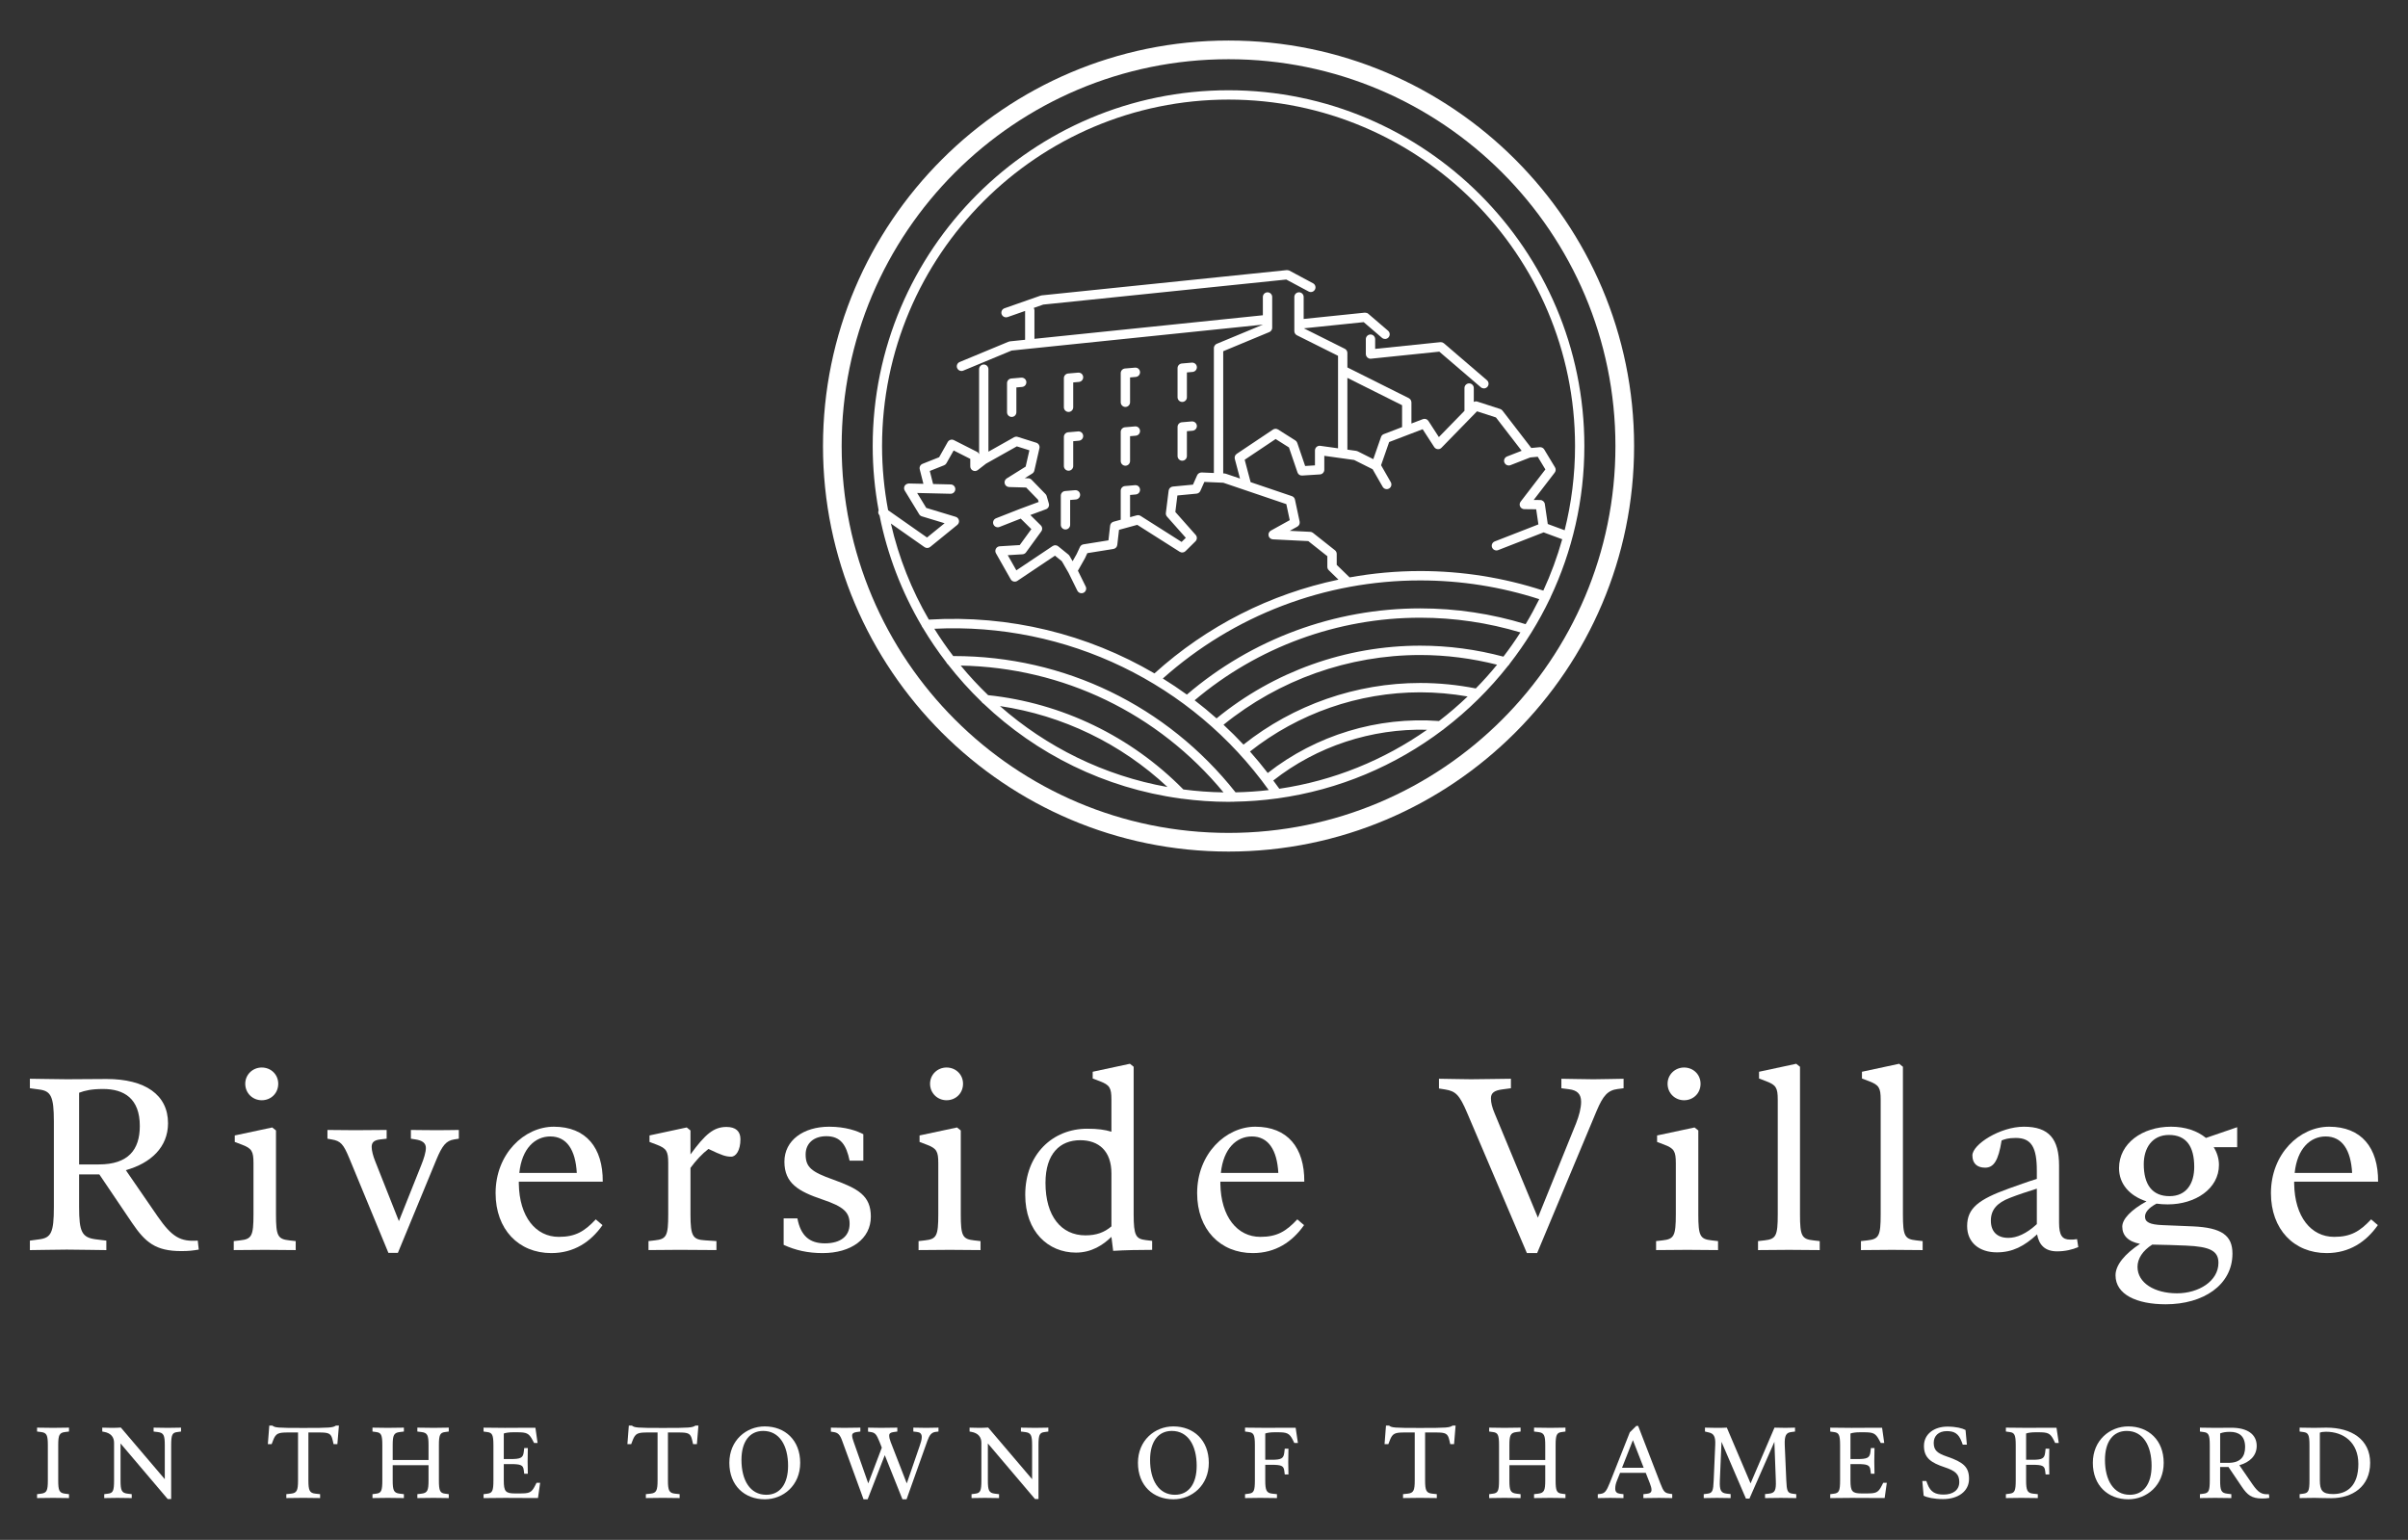 <?xml version="1.0" encoding="utf-8"?>
<!-- Generator: Adobe Illustrator 24.1.1, SVG Export Plug-In . SVG Version: 6.00 Build 0)  -->
<svg version="1.1" id="Layer_1" xmlns="http://www.w3.org/2000/svg" xmlns:xlink="http://www.w3.org/1999/xlink" x="0px" y="0px"
	 viewBox="0 0 258 165" style="enable-background:new 0 0 258 165;" xml:space="preserve">
<rect x="0" y="0" width="258" height="165" fill="#333333" stroke="none"/>
<style type="text/css">
	.st0{fill:#FFFFFF;}
</style>
<g>
	<path class="st0" d="M108.397,44.676c0.276,0,0.5-0.224,0.5-0.5v-2.662l0.613-0.053c0.275-0.023,0.479-0.266,0.455-0.541
		c-0.023-0.275-0.265-0.469-0.541-0.455l-1.07,0.092c-0.258,0.022-0.457,0.238-0.457,0.498v3.121
		C107.897,44.452,108.121,44.676,108.397,44.676z"/>
	<path class="st0" d="M114.488,44.141c0.276,0,0.5-0.224,0.5-0.5v-2.662l0.612-0.054c0.275-0.023,0.479-0.267,0.455-0.541
		s-0.252-0.475-0.542-0.455l-1.069,0.093c-0.259,0.022-0.457,0.238-0.457,0.498v3.121C113.988,43.917,114.211,44.141,114.488,44.141
		z"/>
	<path class="st0" d="M120.578,43.605c0.276,0,0.5-0.224,0.5-0.5v-2.662l0.612-0.053c0.275-0.023,0.479-0.266,0.455-0.541
		s-0.259-0.481-0.541-0.455l-1.069,0.092c-0.258,0.022-0.457,0.238-0.457,0.498v3.121C120.078,43.381,120.302,43.605,120.578,43.605
		z"/>
	<path class="st0" d="M126.668,43.069c0.276,0,0.5-0.224,0.5-0.5v-2.662l0.612-0.054c0.275-0.023,0.479-0.267,0.455-0.541
		c-0.024-0.275-0.257-0.469-0.542-0.455l-1.069,0.093c-0.259,0.022-0.457,0.238-0.457,0.498v3.121
		C126.168,42.846,126.392,43.069,126.668,43.069z"/>
	<path class="st0" d="M114.488,50.439c0.276,0,0.5-0.224,0.5-0.5v-2.662l0.612-0.054c0.275-0.023,0.479-0.267,0.455-0.541
		s-0.252-0.475-0.542-0.455l-1.069,0.093c-0.259,0.022-0.457,0.238-0.457,0.498v3.121C113.988,50.215,114.211,50.439,114.488,50.439
		z"/>
	<path class="st0" d="M120.578,49.903c0.276,0,0.5-0.224,0.5-0.5V46.74l0.612-0.053c0.275-0.023,0.479-0.266,0.455-0.541
		s-0.259-0.481-0.541-0.455l-1.069,0.092c-0.258,0.022-0.457,0.238-0.457,0.498v3.122C120.078,49.68,120.302,49.903,120.578,49.903z
		"/>
	<path class="st0" d="M126.668,49.367c0.276,0,0.5-0.224,0.5-0.5v-2.662l0.612-0.053c0.275-0.023,0.479-0.266,0.455-0.541
		s-0.267-0.47-0.541-0.455l-1.069,0.092c-0.258,0.022-0.457,0.238-0.457,0.498v3.121C126.168,49.144,126.392,49.367,126.668,49.367z
		"/>
	<path class="st0" d="M114.159,56.736c0.276,0,0.5-0.224,0.5-0.5v-2.662l0.612-0.053c0.275-0.023,0.479-0.266,0.455-0.541
		c-0.024-0.274-0.26-0.475-0.541-0.455l-1.069,0.092c-0.258,0.022-0.457,0.238-0.457,0.498v3.121
		C113.659,56.513,113.882,56.736,114.159,56.736z"/>
	<path class="st0" d="M98.874,67.273c0.767,1.285,1.609,2.52,2.518,3.702c0.035,0.092,0.097,0.165,0.174,0.222
		c1.109,1.421,2.314,2.761,3.609,4.011c0.05,0.086,0.119,0.157,0.21,0.2c5.657,5.379,12.954,9.041,21.059,10.149
		c0.042,0.011,0.083,0.025,0.126,0.025c0.01,0,0.019-0.005,0.028-0.005c1.648,0.218,3.325,0.342,5.031,0.342
		c0.16,0,0.318-0.01,0.478-0.012c0.018,0.002,0.035,0.012,0.054,0.012c0.015,0,0.028-0.013,0.042-0.015
		c1.567-0.023,3.111-0.142,4.627-0.349c0.007,0,0.013,0.005,0.019,0.005c0.013,0,0.025-0.011,0.039-0.012
		c6.587-0.913,12.641-3.51,17.71-7.349c0.052-0.028,0.097-0.063,0.136-0.107c2.561-1.958,4.863-4.233,6.856-6.765
		c0.071-0.052,0.125-0.121,0.162-0.206c1.668-2.149,3.116-4.476,4.3-6.954c0.022-0.034,0.047-0.065,0.06-0.104
		c0.005-0.013,0.002-0.027,0.005-0.041c2.328-4.927,3.635-10.426,3.635-16.227c0-21.021-17.103-38.124-38.125-38.124
		c-21.021,0-38.124,17.103-38.124,38.124c0,2.353,0.225,4.653,0.635,6.889c-0.081,0.185-0.044,0.394,0.097,0.54
		c0.84,4.237,2.388,8.221,4.51,11.83C98.773,67.139,98.813,67.215,98.874,67.273z M102.398,55.379l-3.156-0.955l-0.975-1.599
		l0.623,0.014c0,0,0,0,0.001,0l2.953,0.07c0.004,0,0.008,0,0.012,0c0.271,0,0.493-0.216,0.5-0.488
		c0.006-0.275-0.212-0.505-0.488-0.512l-1.893-0.045l-0.354-1.397l1.534-0.61c0.106-0.042,0.194-0.119,0.25-0.219l0.773-1.37
		l1.78,0.902v0.803c0,0.19,0.108,0.364,0.279,0.448c0.172,0.086,0.375,0.064,0.526-0.052l0.885-0.687l3.301-1.853l1.343,0.423
		l-0.399,1.746l-2.026,1.266c-0.187,0.116-0.275,0.342-0.218,0.555s0.248,0.362,0.468,0.369l1.83,0.053l1.269,1.305l0.07,0.242
		l-1.975,0.731c-0.001,0-0.002,0.001-0.003,0.002c-0.002,0.001-0.004,0-0.006,0.001l-2.584,1.015
		c-0.257,0.102-0.384,0.392-0.283,0.648c0.077,0.197,0.266,0.317,0.465,0.317c0.061,0,0.123-0.011,0.183-0.034l2.281-0.896
		l1.138,1.127l-1.243,1.709l-2.146,0.13c-0.172,0.011-0.327,0.109-0.409,0.261s-0.081,0.335,0.004,0.484l1.582,2.79
		c0.069,0.121,0.185,0.208,0.32,0.24c0.136,0.031,0.278,0.007,0.394-0.071l4.03-2.699l0.737,0.597l0.714,1.236l0.943,1.914
		c0.087,0.177,0.265,0.279,0.449,0.279c0.074,0,0.149-0.017,0.221-0.052c0.248-0.122,0.35-0.422,0.228-0.669l-0.834-1.693
		l0.751-1.329l0.259-0.553l2.792-0.447c0.222-0.036,0.392-0.215,0.417-0.438l0.184-1.611l1.956-0.536l4.547,2.886
		c0.197,0.126,0.453,0.099,0.619-0.065l1.069-1.055c0.189-0.188,0.199-0.489,0.023-0.688l-2.179-2.458l0.22-1.767l2.051-0.196
		c0.18-0.018,0.336-0.13,0.41-0.295l0.428-0.962l2.029,0.087l6.753,2.292l0.366,1.718l-2.022,1.12
		c-0.195,0.108-0.295,0.333-0.245,0.551c0.05,0.218,0.239,0.375,0.462,0.386l3.792,0.188l2.042,1.617v1.142
		c0,0.135,0.055,0.265,0.151,0.358l1.04,1.012c-7.299,1.532-14.096,4.965-19.715,10.047c-7.17-4.202-15.544-6.292-24.172-5.763
		c-1.842-3.167-3.226-6.628-4.068-10.296l3.608,2.531c0.184,0.128,0.43,0.118,0.603-0.021l2.905-2.364
		c0.144-0.116,0.211-0.303,0.175-0.484C102.708,55.579,102.575,55.433,102.398,55.379z M133.358,49.265l3.318-2.221l1.426,0.901
		l0.913,2.673c0.073,0.214,0.264,0.354,0.505,0.338l1.901-0.12c0.263-0.017,0.468-0.235,0.468-0.499v-1.494l3.2,0.446l1.976,0.991
		l1.077,1.882c0.092,0.162,0.261,0.252,0.435,0.252c0.084,0,0.169-0.021,0.248-0.066c0.24-0.137,0.323-0.442,0.186-0.682
		l-1.04-1.816l0.866-2.484l3.589-1.374l1.239,1.911c0.083,0.128,0.219,0.211,0.37,0.226c0.152,0.019,0.301-0.038,0.407-0.148
		l3.809-3.906l2.029,0.656l2.753,3.573l-1.564,0.61c-0.257,0.101-0.385,0.391-0.284,0.647c0.077,0.197,0.266,0.318,0.466,0.318
		c0.061,0,0.122-0.011,0.182-0.034l2.12-0.827l0.803-0.076l0.82,1.359l-2.652,3.454c-0.115,0.15-0.136,0.353-0.053,0.523
		c0.083,0.17,0.255,0.279,0.444,0.281l1.276,0.014l0.238,1.619l-4.681,1.825c-0.257,0.101-0.384,0.391-0.284,0.647
		c0.077,0.197,0.266,0.318,0.466,0.318c0.061,0,0.122-0.011,0.182-0.034l4.875-1.901l1.993,0.736c-0.532,1.9-1.21,3.738-2.024,5.502
		c-4.244-1.386-8.677-2.095-13.189-2.095c-2.558,0-5.088,0.234-7.566,0.681l-1.381-1.344v-1.173c0-0.152-0.07-0.297-0.189-0.392
		l-2.358-1.866c-0.082-0.065-0.182-0.103-0.286-0.107l-2.199-0.109l0.812-0.449c0.192-0.106,0.292-0.326,0.247-0.542l-0.502-2.357
		c-0.037-0.172-0.162-0.313-0.329-0.369l-4.421-1.5L133.358,49.265z M144.361,40.49l5.862,2.932v2.344l-1.961,0.751
		c-0.138,0.053-0.245,0.163-0.293,0.302l-0.83,2.381l-1.675-0.84c-0.049-0.024-0.101-0.04-0.155-0.048l-0.947-0.132V40.49z
		 M163.459,66.881c-3.646-1.118-7.444-1.69-11.294-1.69c-9.181,0-18.041,3.281-25.001,9.238c-0.838-0.608-1.698-1.18-2.576-1.724
		c7.603-6.778,17.366-10.51,27.577-10.51c4.363,0,8.65,0.68,12.756,2.007C164.469,65.115,163.983,66.01,163.459,66.881z
		 M161.08,70.362c-2.896-0.773-5.892-1.176-8.914-1.176c-7.948,0-15.685,2.767-21.821,7.791c-0.763-0.674-1.543-1.323-2.349-1.939
		c6.751-5.706,15.306-8.848,24.17-8.848c3.658,0,7.266,0.538,10.736,1.575C162.33,68.657,161.723,69.524,161.08,70.362z
		 M158.121,73.77c-1.95-0.386-3.952-0.586-5.956-0.586c-6.868,0-13.571,2.345-18.935,6.603c-0.689-0.736-1.403-1.444-2.138-2.126
		c5.94-4.82,13.404-7.474,21.073-7.474c2.79,0,5.554,0.361,8.235,1.039C159.68,72.109,158.918,72.957,158.121,73.77z
		 M154.177,77.261c-6.581-0.495-13.182,1.516-18.348,5.568c-0.611-0.791-1.244-1.561-1.904-2.302
		c5.176-4.085,11.627-6.343,18.241-6.343c1.706,0,3.409,0.155,5.079,0.446C156.27,75.56,155.248,76.44,154.177,77.261z
		 M137.071,84.518c-0.21-0.301-0.433-0.589-0.649-0.883c4.659-3.665,10.535-5.596,16.477-5.438
		C148.279,81.438,142.895,83.658,137.071,84.518z M132.38,84.901c-7.351-9.28-18.326-14.602-30.164-14.602l-0.085,0
		c-0.719-0.941-1.394-1.916-2.023-2.925c14.193-0.702,27.633,5.844,35.829,17.287C134.767,84.798,133.58,84.877,132.38,84.901z
		 M102.933,71.319c10.989,0.206,21.155,5.117,28.155,13.587c-1.456-0.021-2.89-0.128-4.301-0.313
		c-5.599-5.689-13.01-9.269-20.916-10.103C104.833,73.489,103.848,72.434,102.933,71.319z M125.087,84.331
		c-6.803-1.215-12.967-4.286-17.952-8.673C113.842,76.649,120.118,79.681,125.087,84.331z M131.63,10.672
		c20.471,0,37.125,16.653,37.125,37.124c0,3.111-0.39,6.132-1.114,9.022l-1.809-0.668l-0.315-2.142
		c-0.036-0.244-0.243-0.425-0.489-0.428l-0.703-0.008l2.251-2.931c0.125-0.163,0.138-0.387,0.032-0.563l-1.158-1.921
		c-0.099-0.165-0.286-0.25-0.475-0.24l-0.91,0.086l-3.086-4.006c-0.062-0.08-0.146-0.14-0.242-0.171l-2.472-0.8
		c-0.122-0.039-0.246-0.013-0.359,0.04v-1.486c0-0.276-0.224-0.5-0.5-0.5s-0.5,0.224-0.5,0.5v2.442l-2.742,2.812l-1.119-1.726
		c-0.128-0.2-0.379-0.281-0.598-0.195l-1.223,0.468v-2.27c0-0.025-0.011-0.046-0.014-0.07c-0.005-0.036-0.008-0.071-0.021-0.105
		c-0.012-0.031-0.03-0.056-0.047-0.084c-0.017-0.027-0.03-0.054-0.052-0.077c-0.025-0.027-0.055-0.046-0.086-0.067
		c-0.02-0.014-0.034-0.033-0.056-0.044l-6.586-3.293V37.82c0-0.189-0.107-0.362-0.276-0.447l-4.386-2.192l6.411-0.662l1.961,1.682
		c0.095,0.08,0.21,0.12,0.326,0.12c0.141,0,0.281-0.06,0.379-0.175c0.18-0.209,0.156-0.525-0.054-0.705l-2.124-1.821
		c-0.001-0.001-0.002-0.001-0.003-0.002c-0.087-0.075-0.198-0.112-0.318-0.111c-0.016,0-0.031-0.005-0.047-0.004
		c-0.003,0-0.006-0.001-0.009-0.001l-6.543,0.675v-2.357c0-0.276-0.224-0.5-0.5-0.5s-0.5,0.224-0.5,0.5v3.658
		c0,0.189,0.107,0.362,0.276,0.447l4.406,2.202v9.91l-1.903-0.265c-0.143-0.019-0.288,0.022-0.397,0.118
		c-0.109,0.095-0.172,0.232-0.172,0.377v1.599l-1.051,0.066l-0.846-2.478c-0.037-0.108-0.109-0.2-0.206-0.262l-1.85-1.17
		c-0.167-0.105-0.38-0.103-0.545,0.008l-3.885,2.601c-0.177,0.118-0.26,0.337-0.205,0.543l0.557,2.103l-1.533-0.52
		c-0.045-0.015-0.092-0.023-0.139-0.026l-0.127-0.005V37.636l4.938-2.052c0,0,0.001-0.001,0.001-0.001
		c0.061-0.026,0.116-0.063,0.162-0.109c0.022-0.022,0.034-0.05,0.051-0.075c0.019-0.028,0.043-0.053,0.056-0.084
		c0.025-0.06,0.038-0.125,0.039-0.191c0,0,0-0.001,0-0.001v-3.301c0-0.276-0.224-0.5-0.5-0.5s-0.5,0.224-0.5,0.5v1.959
		l-24.474,2.524v-3.064c0-0.092-0.032-0.173-0.075-0.247l1.019-0.357l26.038-2.684l2.396,1.282c0.075,0.04,0.156,0.059,0.235,0.059
		c0.179,0,0.352-0.096,0.441-0.265c0.13-0.243,0.039-0.546-0.205-0.676l-2.531-1.354c-0.01-0.005-0.02-0.005-0.03-0.009
		c-0.038-0.017-0.077-0.029-0.12-0.036c-0.03-0.005-0.059-0.007-0.09-0.007c-0.016,0-0.031-0.006-0.048-0.004l-26.249,2.706
		c-0.02,0.002-0.037,0.013-0.056,0.017c-0.019,0.004-0.039,0.001-0.058,0.008l-3.876,1.358c-0.26,0.091-0.397,0.376-0.306,0.637
		c0.072,0.206,0.265,0.335,0.472,0.335c0.055,0,0.111-0.009,0.166-0.028l1.876-0.658v3.09l-1.623,0.167
		c-0.024,0.002-0.043,0.015-0.065,0.02c-0.025,0.006-0.051,0.005-0.075,0.015l-5.246,2.179c-0.255,0.106-0.376,0.398-0.27,0.653
		c0.08,0.192,0.266,0.309,0.462,0.309c0.064,0,0.129-0.012,0.192-0.038l5.18-2.151l1.945-0.201c0,0,0.001,0,0.001,0
		c0.001,0,0.002-0.001,0.003-0.001l24.97-2.575v0.003l-4.938,2.052c0,0-0.001,0.001-0.001,0.001
		c-0.061,0.026-0.116,0.063-0.162,0.109c-0.022,0.022-0.034,0.05-0.051,0.075c-0.019,0.028-0.043,0.053-0.056,0.084
		c-0.025,0.06-0.038,0.125-0.039,0.191c0,0,0,0.001,0,0.001v13.382l-1.313-0.057c-0.204,0.006-0.395,0.109-0.479,0.297l-0.447,1.007
		l-2.159,0.206c-0.233,0.022-0.42,0.204-0.449,0.437l-0.297,2.389c-0.018,0.143,0.026,0.286,0.122,0.394l2.015,2.272L126.6,58.07
		l-4.398-2.791c-0.119-0.076-0.265-0.097-0.4-0.061l-0.724,0.198v-2.378l0.612-0.054c0.275-0.023,0.479-0.267,0.455-0.541
		c-0.024-0.275-0.25-0.48-0.542-0.455l-1.069,0.093c-0.259,0.022-0.457,0.238-0.457,0.498v3.112l-0.772,0.212
		c-0.197,0.055-0.341,0.223-0.364,0.426l-0.179,1.57l-2.679,0.429c-0.164,0.026-0.303,0.132-0.374,0.282l-0.354,0.759l-0.433,0.765
		l-0.331-0.573c-0.031-0.053-0.071-0.1-0.119-0.139l-1.095-0.887c-0.17-0.139-0.411-0.148-0.593-0.026l-3.889,2.604l-0.921-1.625
		l1.582-0.096c0.149-0.009,0.286-0.084,0.374-0.205l1.634-2.246c0.146-0.199,0.123-0.476-0.052-0.649l-1.118-1.107l1.676-0.621
		c0.246-0.091,0.379-0.356,0.306-0.608l-0.235-0.808c-0.023-0.079-0.064-0.15-0.122-0.209l-1.497-1.54
		c-0.09-0.093-0.214-0.147-0.344-0.151l-0.378-0.011l0.799-0.499c0.113-0.07,0.193-0.183,0.223-0.313l0.547-2.399
		c0.058-0.254-0.089-0.51-0.337-0.588l-1.989-0.626c-0.13-0.041-0.274-0.025-0.395,0.04l-2.745,1.545v-8.843
		c0-0.276-0.224-0.5-0.5-0.5s-0.5,0.224-0.5,0.5v9.115c-0.046-0.105-0.113-0.199-0.219-0.253l-2.48-1.257
		c-0.237-0.118-0.529-0.032-0.662,0.2l-0.922,1.633l-1.778,0.707c-0.233,0.093-0.361,0.345-0.3,0.588l0.393,1.552l-0.021,0
		c-0.001,0-0.002,0-0.003,0l-1.537-0.034c-0.182,0.016-0.354,0.093-0.444,0.251c-0.091,0.158-0.089,0.354,0.006,0.51l1.55,2.541
		c0.064,0.104,0.164,0.183,0.282,0.218l2.438,0.738l-1.882,1.531l-4.172-2.926c-0.419-2.229-0.648-4.524-0.648-6.872
		C94.506,27.325,111.16,10.672,131.63,10.672z"/>
	<path class="st0" d="M131.63,91.248c23.959,0,43.452-19.492,43.452-43.452c0-23.959-19.492-43.452-43.452-43.452
		S88.178,23.837,88.178,47.796C88.178,71.756,107.671,91.248,131.63,91.248z M131.63,6.345c22.893,0,41.452,18.559,41.452,41.452
		c0,22.893-18.559,41.452-41.452,41.452S90.178,70.689,90.178,47.796C90.178,24.903,108.737,6.345,131.63,6.345z"/>
	<path class="st0" d="M147.338,37.384v-1.042c0-0.276-0.224-0.5-0.5-0.5s-0.5,0.224-0.5,0.5v1.596c0,0.009,0.005,0.016,0.005,0.025
		c0,0.009-0.004,0.017-0.003,0.027c0.003,0.03,0.017,0.054,0.025,0.082c0.007,0.026,0.012,0.053,0.023,0.077
		c0.016,0.034,0.039,0.062,0.062,0.092c0.015,0.02,0.027,0.042,0.046,0.059c0.029,0.027,0.064,0.046,0.098,0.066
		c0.02,0.011,0.036,0.026,0.057,0.035c0.058,0.024,0.121,0.038,0.187,0.038c0,0,0,0,0,0c0,0,0,0,0,0s0,0,0,0
		c0.017,0,0.034-0.001,0.051-0.003l7.321-0.755l4.453,3.819c0.095,0.08,0.21,0.12,0.326,0.12c0.141,0,0.281-0.06,0.379-0.175
		c0.18-0.209,0.156-0.525-0.054-0.705L154.7,36.78c-0.003-0.002-0.006-0.003-0.009-0.005c-0.024-0.02-0.054-0.03-0.081-0.045
		c-0.029-0.016-0.056-0.037-0.087-0.046c-0.031-0.01-0.064-0.008-0.097-0.011c-0.031-0.003-0.062-0.012-0.094-0.009
		c-0.003,0-0.006-0.001-0.009-0.001L147.338,37.384z"/>
	<path class="st0" d="M3.971,152.977v0.418l0.44,0.055c0.594,0.077,0.715,0.33,0.715,1.408v3.785c0,1.078-0.121,1.331-0.715,1.408
		l-0.44,0.055v0.418c0.231,0,1.299-0.021,1.717-0.021s1.474,0.021,1.705,0.021v-0.418l-0.44-0.055
		c-0.594-0.077-0.715-0.33-0.715-1.408v-3.785c0-1.078,0.121-1.331,0.715-1.408l0.44-0.055v-0.418c-0.231,0-1.298,0.022-1.717,0.022
		C5.258,152.999,4.202,152.977,3.971,152.977z"/>
	<path class="st0" d="M16.457,152.977v0.418l0.451,0.055c0.627,0.077,0.748,0.342,0.748,1.408v3.642l-4.709-5.533
		c-0.319,0.021-0.605,0.033-0.946,0.033c-0.407,0-0.803-0.012-1.045-0.022v0.418l0.187,0.033c0.748,0.132,1.078,0.572,1.078,1.177
		v4.027c0,1.133-0.12,1.353-0.648,1.419l-0.407,0.055v0.418c0.242,0,1.001-0.021,1.419-0.021s1.31,0.021,1.529,0.021v-0.418
		l-0.451-0.055c-0.627-0.077-0.748-0.341-0.748-1.408v-3.972l5.05,5.952h0.374v-5.754c0-1.134,0.121-1.354,0.649-1.42l0.407-0.055
		v-0.418c-0.242,0-0.99,0.022-1.408,0.022S16.677,152.977,16.457,152.977z"/>
	<path class="st0" d="M32.494,153.01c-2.86,0-3.015-0.033-3.312-0.253h-0.33l-0.153,1.991h0.406l0.165-0.43
		c0.286-0.736,0.551-0.824,1.596-0.824h1.067v5.148c0,1.067-0.132,1.342-0.748,1.408l-0.507,0.055v0.418
		c0.221,0,1.397-0.021,1.815-0.021s1.585,0.021,1.805,0.021v-0.418l-0.506-0.055c-0.616-0.066-0.748-0.341-0.748-1.408v-5.148H34.2
		c1.046,0,1.276,0.099,1.441,0.824l0.1,0.43h0.406l0.165-1.991h-0.318C35.641,152.977,35.432,153.01,32.494,153.01z"/>
	<path class="st0" d="M44.716,152.977v0.418l0.451,0.055c0.627,0.077,0.748,0.342,0.748,1.408v1.585h-3.84v-1.585
		c0-1.066,0.121-1.331,0.748-1.408l0.451-0.055v-0.418c-0.22,0-1.32,0.022-1.738,0.022s-1.387-0.022-1.628-0.022v0.418l0.406,0.055
		c0.528,0.066,0.649,0.319,0.649,1.408v3.774c0,1.122-0.121,1.353-0.649,1.419l-0.406,0.055v0.418c0.241,0,1.21-0.021,1.628-0.021
		s1.519,0.021,1.738,0.021v-0.418l-0.451-0.055c-0.627-0.077-0.748-0.341-0.748-1.408v-1.64h3.84v1.64
		c0,1.067-0.121,1.331-0.748,1.408l-0.451,0.055v0.418c0.23,0,1.331-0.021,1.749-0.021s1.375,0.021,1.617,0.021v-0.418l-0.407-0.055
		c-0.528-0.066-0.649-0.319-0.649-1.408v-3.785c0-1.089,0.121-1.342,0.649-1.408l0.407-0.055v-0.418
		c-0.242,0-1.199,0.022-1.617,0.022S44.947,152.977,44.716,152.977z"/>
	<path class="st0" d="M57.332,159.192c-0.385,0.771-0.627,0.836-1.661,0.836h-0.495c-1.012,0-1.199-0.22-1.199-1.396v-1.75h0.727
		c1.034,0,1.342,0.088,1.408,0.616l0.055,0.418h0.386c0-0.242-0.022-0.901-0.022-1.32c0-0.418,0.022-1.21,0.022-1.43h-0.386
		l-0.055,0.451c-0.077,0.604-0.353,0.726-1.408,0.726h-0.727v-2.739c0.209-0.077,0.562-0.132,1.013-0.132h0.407
		c1.034,0,1.265,0.099,1.661,0.836l0.165,0.309h0.374l-0.231-1.629h-0.935c-0.221,0-1.915,0.012-2.333,0.012
		s-2.046-0.022-2.288-0.022v0.418l0.407,0.055c0.517,0.066,0.649,0.298,0.649,1.408v3.774c0,1.122-0.121,1.353-0.649,1.419
		l-0.407,0.055v0.418c0.242,0,1.87-0.021,2.288-0.021s1.684,0.011,2.344,0.011h1.199l0.23-1.628h-0.385L57.332,159.192z"/>
	<path class="st0" d="M71.016,153.01c-2.86,0-3.015-0.033-3.312-0.253h-0.33l-0.153,1.991h0.406l0.165-0.43
		c0.286-0.736,0.551-0.824,1.596-0.824h1.067v5.148c0,1.067-0.132,1.342-0.748,1.408l-0.507,0.055v0.418
		c0.221,0,1.397-0.021,1.815-0.021s1.585,0.021,1.805,0.021v-0.418l-0.506-0.055c-0.616-0.066-0.748-0.341-0.748-1.408v-5.148h1.154
		c1.046,0,1.276,0.099,1.441,0.824l0.1,0.43h0.406l0.165-1.991h-0.318C74.162,152.977,73.953,153.01,71.016,153.01z"/>
	<path class="st0" d="M81.939,152.845c-1.991,0-3.795,1.496-3.795,3.905c0,2.432,1.628,3.905,3.795,3.905
		c1.992,0,3.796-1.496,3.796-3.905C85.735,154.318,84.107,152.845,81.939,152.845z M82.104,160.172
		c-1.738,0-2.662-1.563-2.662-3.741c0-1.936,0.858-3.102,2.332-3.102c1.738,0,2.663,1.562,2.663,3.74
		C84.437,159.006,83.578,160.172,82.104,160.172z"/>
	<path class="st0" d="M97.857,152.977v0.418l0.385,0.044c0.33,0.033,0.518,0.188,0.518,0.55c0,0.275-0.11,0.628-0.242,1.002
		l-1.364,3.96l-1.728-4.444c-0.099-0.253-0.153-0.484-0.153-0.683c0-0.23,0.143-0.329,0.473-0.374l0.396-0.055v-0.418
		c-0.221,0-1.343,0.022-1.761,0.022s-1.155-0.022-1.375-0.022v0.429l0.297,0.044c0.451,0.066,0.605,0.231,0.936,1.057l0.241,0.616
		l-1.452,3.828l-1.562-4.444c-0.088-0.264-0.165-0.484-0.165-0.683c0-0.22,0.153-0.329,0.473-0.374l0.407-0.055v-0.418
		c-0.22,0-1.331,0.022-1.749,0.022s-1.188-0.022-1.408-0.022v0.429l0.297,0.044c0.462,0.066,0.682,0.286,0.913,0.936l2.288,6.271
		h0.44l1.837-4.73l1.893,4.73h0.439l2.233-6.271c0.221-0.605,0.43-0.902,0.902-0.957l0.286-0.033v-0.418
		c-0.22,0-0.913,0.022-1.331,0.022S98.077,152.977,97.857,152.977z"/>
	<path class="st0" d="M109.384,152.977v0.418l0.451,0.055c0.627,0.077,0.748,0.342,0.748,1.408v3.642l-4.709-5.533
		c-0.318,0.021-0.604,0.033-0.945,0.033c-0.407,0-0.804-0.012-1.046-0.022v0.418l0.188,0.033c0.748,0.132,1.078,0.572,1.078,1.177
		v4.027c0,1.133-0.121,1.353-0.649,1.419l-0.407,0.055v0.418c0.242,0,1.002-0.021,1.42-0.021s1.309,0.021,1.529,0.021v-0.418
		l-0.451-0.055c-0.627-0.077-0.748-0.341-0.748-1.408v-3.972l5.05,5.952h0.374v-5.754c0-1.134,0.121-1.354,0.648-1.42l0.407-0.055
		v-0.418c-0.242,0-0.99,0.022-1.408,0.022S109.605,152.977,109.384,152.977z"/>
	<path class="st0" d="M125.719,152.845c-1.991,0-3.796,1.496-3.796,3.905c0,2.432,1.629,3.905,3.796,3.905
		c1.991,0,3.796-1.496,3.796-3.905C129.515,154.318,127.886,152.845,125.719,152.845z M125.884,160.172
		c-1.738,0-2.662-1.563-2.662-3.741c0-1.936,0.857-3.102,2.332-3.102c1.738,0,2.662,1.562,2.662,3.74
		C128.216,159.006,127.359,160.172,125.884,160.172z"/>
	<path class="st0" d="M137.896,152.987c-0.22,0-1.793,0.012-2.211,0.012s-2.047-0.022-2.288-0.022v0.418l0.406,0.055
		c0.518,0.066,0.649,0.298,0.649,1.408v3.774c0,1.122-0.121,1.353-0.649,1.419l-0.406,0.055v0.418c0.241,0,1.21-0.021,1.628-0.021
		s1.573,0.021,1.793,0.021v-0.418l-0.506-0.055c-0.616-0.066-0.748-0.353-0.748-1.408v-1.684h0.693c1.001,0,1.275,0.1,1.342,0.616
		l0.055,0.418h0.396c0-0.242-0.022-0.902-0.022-1.32s0.022-1.221,0.022-1.441h-0.396l-0.055,0.451
		c-0.077,0.595-0.319,0.737-1.342,0.737h-0.693v-2.816c0.209-0.077,0.561-0.132,1.012-0.132h0.286c1.023,0,1.287,0.088,1.661,0.836
		l0.154,0.309h0.385l-0.241-1.629H137.896z"/>
	<path class="st0" d="M152.141,153.01c-2.86,0-3.015-0.033-3.312-0.253h-0.33l-0.154,1.991h0.407l0.165-0.43
		c0.286-0.736,0.55-0.824,1.595-0.824h1.067v5.148c0,1.067-0.132,1.342-0.748,1.408l-0.506,0.055v0.418
		c0.22,0,1.397-0.021,1.815-0.021s1.584,0.021,1.804,0.021v-0.418l-0.506-0.055c-0.616-0.066-0.748-0.341-0.748-1.408v-5.148h1.155
		c1.045,0,1.276,0.099,1.441,0.824l0.099,0.43h0.407l0.165-1.991h-0.319C155.287,152.977,155.078,153.01,152.141,153.01z"/>
	<path class="st0" d="M164.362,152.977v0.418l0.451,0.055c0.627,0.077,0.748,0.342,0.748,1.408v1.585h-3.84v-1.585
		c0-1.066,0.121-1.331,0.748-1.408l0.451-0.055v-0.418c-0.22,0-1.32,0.022-1.738,0.022s-1.386-0.022-1.628-0.022v0.418l0.407,0.055
		c0.528,0.066,0.649,0.319,0.649,1.408v3.774c0,1.122-0.121,1.353-0.649,1.419l-0.407,0.055v0.418c0.242,0,1.21-0.021,1.628-0.021
		s1.519,0.021,1.738,0.021v-0.418l-0.451-0.055c-0.627-0.077-0.748-0.341-0.748-1.408v-1.64h3.84v1.64
		c0,1.067-0.121,1.331-0.748,1.408l-0.451,0.055v0.418c0.231,0,1.331-0.021,1.749-0.021s1.376,0.021,1.617,0.021v-0.418
		l-0.406-0.055c-0.528-0.066-0.649-0.319-0.649-1.408v-3.785c0-1.089,0.121-1.342,0.649-1.408l0.406-0.055v-0.418
		c-0.241,0-1.199,0.022-1.617,0.022S164.593,152.977,164.362,152.977z"/>
	<path class="st0" d="M177.892,158.94l-2.376-6.149h-0.198l-0.693,0.682l-2.134,5.391c-0.374,0.946-0.562,1.155-1.013,1.21
		l-0.286,0.033v0.418c0.221,0,0.913-0.021,1.331-0.021s1.199,0.021,1.42,0.021v-0.418l-0.363-0.044
		c-0.341-0.044-0.518-0.198-0.518-0.55c0-0.286,0.056-0.55,0.188-0.869l0.33-0.825h2.75l0.44,1.122
		c0.121,0.308,0.176,0.506,0.176,0.715c0,0.242-0.154,0.374-0.484,0.407l-0.385,0.044v0.418c0.22,0,1.276-0.021,1.694-0.021
		s1.177,0.021,1.397,0.021v-0.429l-0.297-0.044C178.365,159.974,178.233,159.831,177.892,158.94z M173.788,157.278l1.166-2.96
		l1.155,2.96H173.788z"/>
	<path class="st0" d="M191.389,158.632l-0.165-3.774c-0.044-1.066,0.165-1.342,0.693-1.408l0.407-0.055v-0.418
		c-0.286,0.011-0.595,0.022-1.023,0.022c-0.22,0-0.957-0.012-1.178-0.022l-2.563,5.974l-2.542-5.974
		c-0.318,0.022-0.781,0.022-1.166,0.022c-0.407,0-0.936-0.022-1.177-0.022v0.418l0.429,0.1c0.506,0.12,0.715,0.429,0.671,1.331
		l-0.165,3.807c-0.044,1.11-0.132,1.353-0.66,1.419l-0.407,0.055v0.418c0.242,0,1.002-0.021,1.42-0.021s1.243,0.021,1.463,0.021
		v-0.429l-0.407-0.044c-0.627-0.066-0.792-0.341-0.748-1.408l0.176-4.147l2.619,6.084h0.374l2.673-6.084l0.154,4.147
		c0.044,1.067-0.11,1.342-0.737,1.408l-0.418,0.044v0.429c0.22,0,1.287-0.021,1.705-0.021s1.397,0.021,1.64,0.021v-0.418
		l-0.407-0.055C191.521,159.984,191.433,159.754,191.389,158.632z"/>
	<path class="st0" d="M201.618,159.192c-0.385,0.771-0.627,0.836-1.661,0.836h-0.495c-1.012,0-1.199-0.22-1.199-1.396v-1.75h0.727
		c1.034,0,1.342,0.088,1.408,0.616l0.055,0.418h0.386c0-0.242-0.022-0.901-0.022-1.32c0-0.418,0.022-1.21,0.022-1.43h-0.386
		l-0.055,0.451c-0.077,0.604-0.353,0.726-1.408,0.726h-0.727v-2.739c0.209-0.077,0.562-0.132,1.013-0.132h0.407
		c1.034,0,1.265,0.099,1.661,0.836l0.165,0.309h0.374l-0.231-1.629h-0.935c-0.221,0-1.915,0.012-2.333,0.012
		s-2.046-0.022-2.288-0.022v0.418l0.407,0.055c0.517,0.066,0.649,0.298,0.649,1.408v3.774c0,1.122-0.121,1.353-0.649,1.419
		l-0.407,0.055v0.418c0.242,0,1.87-0.021,2.288-0.021s1.684,0.011,2.344,0.011h1.199l0.23-1.628h-0.385L201.618,159.192z"/>
	<path class="st0" d="M208.615,156.079c-1.023-0.353-1.431-0.649-1.431-1.475c0-0.736,0.518-1.254,1.397-1.254
		c0.803,0,1.266,0.253,1.596,1.133l0.12,0.319h0.44l-0.143-1.573c-0.342-0.187-1.013-0.363-1.947-0.363
		c-1.408,0-2.509,0.793-2.509,2.068c0,1.299,0.771,1.805,2.223,2.289c1.155,0.385,1.562,0.748,1.562,1.584
		c0,0.858-0.671,1.342-1.672,1.342c-0.869,0-1.408-0.253-1.738-1.133l-0.121-0.319h-0.429l0.143,1.573
		c0.353,0.188,1.101,0.363,2.079,0.363c1.606,0,2.784-0.825,2.784-2.167C210.969,157.212,210.386,156.685,208.615,156.079z"/>
	<path class="st0" d="M219.416,152.987c-0.22,0-1.793,0.012-2.211,0.012s-2.047-0.022-2.288-0.022v0.418l0.406,0.055
		c0.518,0.066,0.649,0.298,0.649,1.408v3.774c0,1.122-0.121,1.353-0.649,1.419l-0.406,0.055v0.418c0.241,0,1.21-0.021,1.628-0.021
		s1.573,0.021,1.793,0.021v-0.418l-0.506-0.055c-0.616-0.066-0.748-0.353-0.748-1.408v-1.684h0.693c1.001,0,1.275,0.1,1.342,0.616
		l0.055,0.418h0.396c0-0.242-0.022-0.902-0.022-1.32s0.022-1.221,0.022-1.441h-0.396l-0.055,0.451
		c-0.077,0.595-0.319,0.737-1.342,0.737h-0.693v-2.816c0.209-0.077,0.561-0.132,1.012-0.132h0.286c1.023,0,1.287,0.088,1.661,0.836
		l0.154,0.309h0.385l-0.241-1.629H219.416z"/>
	<path class="st0" d="M228.029,152.845c-1.991,0-3.795,1.496-3.795,3.905c0,2.432,1.628,3.905,3.795,3.905
		c1.992,0,3.796-1.496,3.796-3.905C231.825,154.318,230.197,152.845,228.029,152.845z M228.194,160.172
		c-1.738,0-2.662-1.563-2.662-3.741c0-1.936,0.858-3.102,2.332-3.102c1.738,0,2.663,1.562,2.663,3.74
		C230.527,159.006,229.668,160.172,228.194,160.172z"/>
	<path class="st0" d="M241.339,159.05l-1.408-2.047c1.101-0.308,1.859-1.012,1.859-2.068c0-1.254-1.012-1.947-2.706-1.947
		c-0.518,0-1.332,0.012-1.75,0.012s-1.386-0.022-1.628-0.022v0.418l0.407,0.055c0.517,0.066,0.649,0.298,0.649,1.408v3.774
		c0,1.122-0.121,1.353-0.649,1.419l-0.407,0.055v0.418c0.242,0,1.21-0.021,1.628-0.021s1.519,0.021,1.738,0.021v-0.418l-0.451-0.055
		c-0.627-0.077-0.748-0.33-0.748-1.419v-1.441h0.892l1.441,2.134c0.583,0.858,1.034,1.243,2.167,1.243
		c0.33,0,0.506-0.021,0.771-0.065l-0.044-0.396C242.34,160.161,241.966,159.951,241.339,159.05z M238.743,156.75h-0.869v-3.157
		c0.265-0.099,0.551-0.165,1.057-0.165c0.924,0,1.617,0.418,1.617,1.628C240.547,156.101,240.041,156.75,238.743,156.75z"/>
	<path class="st0" d="M249.259,152.977c-0.518,0-0.869,0.022-1.32,0.022c-0.418,0-1.32-0.022-1.551-0.022v0.418l0.406,0.055
		c0.518,0.066,0.649,0.298,0.649,1.408v3.774c0,1.122-0.121,1.353-0.649,1.419l-0.406,0.055v0.418c0.23,0,1.188-0.021,1.605-0.021
		c0.528,0,0.683,0.033,1.782,0.033c2.267,0,4.17-1.243,4.17-3.785C253.946,154.242,251.944,152.977,249.259,152.977z
		 M249.974,160.095c-1.155,0-1.419-0.396-1.419-1.485v-5.094c0.154-0.066,0.352-0.099,0.66-0.099c1.859,0,3.466,1.122,3.466,3.454
		C252.681,159.182,251.503,160.095,249.974,160.095z"/>
	<path class="st0" d="M16.907,130.366l-3.426-4.979c2.676-0.749,4.522-2.462,4.522-5.031c0-3.051-2.462-4.737-6.583-4.737
		c-1.259,0-3.239,0.027-4.256,0.027c-1.018,0-3.372-0.054-3.961-0.054v1.017l0.99,0.134c1.258,0.161,1.579,0.723,1.579,3.426v9.181
		c0,2.729-0.295,3.292-1.579,3.452l-0.99,0.134v1.017c0.589,0,2.943-0.053,3.961-0.053c1.017,0,3.693,0.053,4.229,0.053v-1.017
		l-1.098-0.134c-1.525-0.188-1.819-0.803-1.819-3.452v-3.507h2.168l3.506,5.192c1.418,2.088,2.516,3.024,5.272,3.024
		c0.803,0,1.231-0.054,1.873-0.16l-0.106-0.964C19.342,133.069,18.432,132.561,16.907,130.366z M10.59,124.773H8.476v-7.682
		c0.643-0.24,1.338-0.401,2.569-0.401c2.248,0,3.935,1.018,3.935,3.962C14.98,123.193,13.748,124.773,10.59,124.773z"/>
	<path class="st0" d="M28.044,117.895c0.99,0,1.767-0.75,1.767-1.767c0-0.99-0.776-1.74-1.767-1.74c-0.964,0-1.767,0.75-1.767,1.74
		C26.278,117.145,27.08,117.895,28.044,117.895z"/>
	<path class="st0" d="M31.684,132.989l-0.696-0.08c-1.23-0.134-1.418-0.482-1.418-2.784v-8.992l-0.401-0.321l-4.015,0.856v0.696
		l0.776,0.294c1.044,0.401,1.23,0.696,1.23,1.98v5.486c0,2.302-0.187,2.65-1.418,2.784l-0.696,0.08v0.963
		c0.669,0,2.142-0.026,3.346-0.026c1.178,0,2.623,0.026,3.292,0.026V132.989z"/>
	<path class="st0" d="M44.024,121.079v0.937l0.508,0.08c0.696,0.107,1.098,0.375,1.098,0.91c0,0.455-0.214,1.151-0.509,1.874
		l-2.382,5.968l-2.542-6.423c-0.215-0.535-0.375-1.124-0.375-1.525c0-0.455,0.214-0.723,0.91-0.804l0.695-0.08v-0.937
		c-0.642,0-2.168,0.026-3.372,0.026c-1.178,0-2.328-0.026-2.971-0.026v0.937l0.455,0.08c0.964,0.161,1.258,0.509,1.873,1.981
		l4.202,10.17h1.018l4.121-9.983c0.643-1.552,1.07-2.034,1.9-2.168l0.509-0.08v-0.937c-0.669,0-1.124,0.026-2.302,0.026
		S44.665,121.079,44.024,121.079z"/>
	<path class="st0" d="M64.581,126.619c0.026-3.64-1.793-5.888-5.246-5.888c-3.158,0-6.235,2.891-6.235,7.119
		c0,3.881,2.462,6.423,5.968,6.423c2.436,0,4.229-1.204,5.487-2.997l-0.723-0.616c-1.205,1.285-2.168,1.874-3.962,1.874
		c-2.462,0-4.229-2.142-4.282-5.701v-0.214H64.581z M58.961,121.775c1.766,0,2.703,1.444,2.837,3.907h-6.156
		C55.91,123.06,57.328,121.775,58.961,121.775z"/>
	<path class="st0" d="M73.979,130.125v-4.978c0.562-0.776,1.258-1.525,1.927-2.034c1.445,0.695,1.873,0.829,2.436,0.829
		c0.509,0,0.99-0.669,0.99-1.873c0-0.856-0.509-1.312-1.499-1.312c-1.365,0-2.274,0.776-3.854,2.944v-2.569l-0.401-0.321
		l-3.988,0.856v0.696l0.776,0.294c1.044,0.401,1.23,0.696,1.23,1.98v5.486c0,2.302-0.187,2.65-1.418,2.784l-0.696,0.08v0.963
		c0.67,0,2.114-0.026,3.319-0.026c1.178,0,3.318,0.026,3.961,0.026v-0.963l-1.204-0.08
		C74.246,132.828,73.979,132.507,73.979,130.125z"/>
	<path class="st0" d="M93.304,130.366c0-2.248-1.364-2.998-4.015-3.961c-2.354-0.83-2.971-1.338-2.971-2.703
		c0-1.178,0.856-1.954,2.222-1.954c1.525,0,2.141,0.937,2.489,2.623h1.472v-2.837c-0.669-0.348-1.873-0.803-3.667-0.803
		c-2.729,0-4.79,1.445-4.79,3.747c0,2.328,1.525,3.185,4.041,4.041c2.328,0.776,2.944,1.392,2.944,2.623
		c0,1.338-0.99,2.087-2.649,2.087c-1.66,0-2.597-0.829-2.944-2.676h-1.473v2.837c1.285,0.589,2.597,0.883,4.176,0.883
		C91.19,134.274,93.304,132.748,93.304,130.366z"/>
	<path class="st0" d="M105.056,132.989l-0.696-0.08c-1.231-0.134-1.419-0.482-1.419-2.784v-8.992l-0.401-0.321l-4.015,0.856v0.696
		l0.776,0.294c1.044,0.401,1.231,0.696,1.231,1.98v5.486c0,2.302-0.188,2.65-1.419,2.784l-0.695,0.08v0.963
		c0.669,0,2.141-0.026,3.346-0.026c1.177,0,2.622,0.026,3.292,0.026V132.989z"/>
	<path class="st0" d="M99.649,116.128c0,1.017,0.804,1.767,1.767,1.767c0.99,0,1.767-0.75,1.767-1.767c0-0.99-0.776-1.74-1.767-1.74
		C100.452,114.388,99.649,115.138,99.649,116.128z"/>
	<path class="st0" d="M123.444,132.962l-0.669-0.08c-1.07-0.134-1.312-0.455-1.312-2.783v-15.791l-0.401-0.321l-3.987,0.856v0.723
		l0.776,0.295c1.043,0.401,1.23,0.695,1.23,1.98v3.426c-0.695-0.214-1.472-0.321-2.596-0.321c-3.693,0-6.638,2.729-6.638,7.093
		c0,3.934,2.462,6.182,5.434,6.182c1.686,0,2.917-0.829,3.8-1.686l0.188,1.499c1.231-0.081,2.837-0.107,4.175-0.107V132.962z
		 M119.081,131.41c-0.749,0.643-1.605,0.963-2.783,0.963c-2.596,0-4.282-2.061-4.282-5.62c0-3.131,1.553-4.576,3.72-4.576
		c1.981,0,3.346,1.15,3.346,3.56V131.41z"/>
	<path class="st0" d="M139.746,126.619c0.026-3.64-1.793-5.888-5.246-5.888c-3.158,0-6.235,2.891-6.235,7.119
		c0,3.881,2.462,6.423,5.968,6.423c2.436,0,4.229-1.204,5.487-2.997l-0.723-0.616c-1.205,1.285-2.168,1.874-3.962,1.874
		c-2.462,0-4.229-2.142-4.282-5.701v-0.214H139.746z M134.126,121.775c1.766,0,2.703,1.444,2.837,3.907h-6.156
		C131.075,123.06,132.493,121.775,134.126,121.775z"/>
	<path class="st0" d="M173.339,116.69l0.616-0.08v-1.017c-0.535,0-2.222,0.054-3.238,0.054c-1.018,0-2.891-0.054-3.426-0.054v1.017
		l0.829,0.107c0.83,0.106,1.285,0.481,1.285,1.338c0,0.696-0.215,1.472-0.535,2.302l-4.096,10.117l-4.63-11.161
		c-0.268-0.643-0.401-1.124-0.401-1.633c0-0.589,0.401-0.829,1.151-0.937l0.99-0.134v-1.017c-0.536,0-3.266,0.054-4.282,0.054
		c-1.018,0-2.891-0.054-3.426-0.054v1.044l0.669,0.106c1.124,0.188,1.525,0.563,2.354,2.516l6.397,15.015h1.097l6.37-15.229
		C171.76,117.386,172.269,116.823,173.339,116.69z"/>
	<path class="st0" d="M180.436,117.895c0.99,0,1.767-0.75,1.767-1.767c0-0.99-0.776-1.74-1.767-1.74c-0.963,0-1.767,0.75-1.767,1.74
		C178.669,117.145,179.473,117.895,180.436,117.895z"/>
	<path class="st0" d="M184.077,132.989l-0.696-0.08c-1.231-0.134-1.419-0.482-1.419-2.784v-8.992l-0.401-0.321l-4.015,0.856v0.696
		l0.776,0.294c1.044,0.401,1.231,0.696,1.231,1.98v5.486c0,2.302-0.188,2.65-1.419,2.784l-0.695,0.08v0.963
		c0.669,0,2.141-0.026,3.346-0.026c1.177,0,2.622,0.026,3.292,0.026V132.989z"/>
	<path class="st0" d="M192.857,130.125v-15.817l-0.401-0.321l-3.988,0.856v0.723l0.776,0.295c1.044,0.401,1.23,0.695,1.23,1.98
		v12.284c0,2.302-0.187,2.65-1.418,2.784l-0.696,0.08v0.963c0.67,0,2.114-0.026,3.319-0.026c1.178,0,2.623,0.026,3.292,0.026v-0.963
		l-0.696-0.08C193.043,132.775,192.857,132.427,192.857,130.125z"/>
	<path class="st0" d="M205.999,132.989l-0.696-0.08c-1.231-0.134-1.418-0.482-1.418-2.784v-15.817l-0.401-0.321l-3.988,0.856v0.723
		l0.776,0.295c1.044,0.401,1.23,0.695,1.23,1.98v12.284c0,2.302-0.187,2.65-1.418,2.784l-0.696,0.08v0.963
		c0.67,0,2.114-0.026,3.319-0.026c1.178,0,2.623,0.026,3.292,0.026V132.989z"/>
	<path class="st0" d="M221.818,132.828c-0.856,0-1.204-0.428-1.204-1.819v-6.103c0-2.863-1.07-4.175-3.773-4.175
		c-2.543,0-5.514,1.9-5.514,3.077c0,0.884,0.535,1.312,1.365,1.312c0.91,0,1.418-0.723,1.767-2.917
		c0.348-0.134,0.695-0.268,1.525-0.268c1.686,0,2.248,1.044,2.248,3.506v0.884c-0.99,0.294-2.114,0.723-2.971,1.017
		c-3.266,1.178-4.496,2.114-4.496,4.041c0,1.767,1.312,2.811,3.185,2.811c1.687,0,2.944-0.669,4.309-1.927
		c0.215,1.15,0.856,1.819,2.142,1.819c0.883,0,1.633-0.187,2.274-0.454l-0.134-0.856
		C222.273,132.828,222.033,132.828,221.818,132.828z M218.232,131.169c-1.124,1.044-2.168,1.473-3.051,1.473
		c-1.205,0-1.874-0.67-1.874-1.848c0-1.15,0.643-1.899,2.034-2.436c0.884-0.348,1.954-0.695,2.891-0.99V131.169z"/>
	<path class="st0" d="M239.191,134.327c0-1.927-1.124-2.783-4.256-2.917c-1.231-0.054-2.061-0.08-3.238-0.134
		c-1.365-0.054-1.874-0.321-1.874-0.91c0-0.455,0.375-0.937,1.231-1.392c0.375,0.054,0.776,0.08,1.204,0.08
		c2.972,0,5.487-1.687,5.487-4.229c0-0.696-0.215-1.338-0.563-1.9h2.516v-2.141l-3.345,1.15c-0.91-0.749-2.195-1.204-3.747-1.204
		c-3.078,0-5.567,1.793-5.567,4.442c0,1.687,1.124,2.971,2.944,3.56c-1.659,0.91-2.596,1.9-2.596,2.703
		c0,0.937,0.615,1.606,1.899,1.847c-1.605,1.071-2.622,2.248-2.622,3.372c0,2.062,2.274,3.105,5.379,3.105
		C236.059,139.761,239.191,137.699,239.191,134.327z M229.689,124.746c0-1.713,0.884-3.132,2.703-3.132
		c1.874,0,2.704,1.258,2.704,3.426c0,1.74-0.804,3.132-2.65,3.132S229.689,126.941,229.689,124.746z M233.248,138.583
		c-2.382,0-4.229-1.098-4.229-2.837c0-0.884,0.563-1.74,1.579-2.383c1.205,0.027,2.597,0.054,3.613,0.107
		c2.569,0.107,3.479,0.563,3.479,1.847C237.692,137.272,235.577,138.583,233.248,138.583z"/>
	<path class="st0" d="M250.086,132.534c-2.462,0-4.229-2.142-4.282-5.701v-0.214h8.992c0.027-3.64-1.793-5.888-5.245-5.888
		c-3.158,0-6.236,2.891-6.236,7.119c0,3.881,2.463,6.423,5.969,6.423c2.436,0,4.229-1.204,5.486-2.997l-0.723-0.616
		C252.843,131.945,251.879,132.534,250.086,132.534z M249.176,121.775c1.767,0,2.703,1.444,2.837,3.907h-6.155
		C246.125,123.06,247.543,121.775,249.176,121.775z"/>
</g>
</svg>
